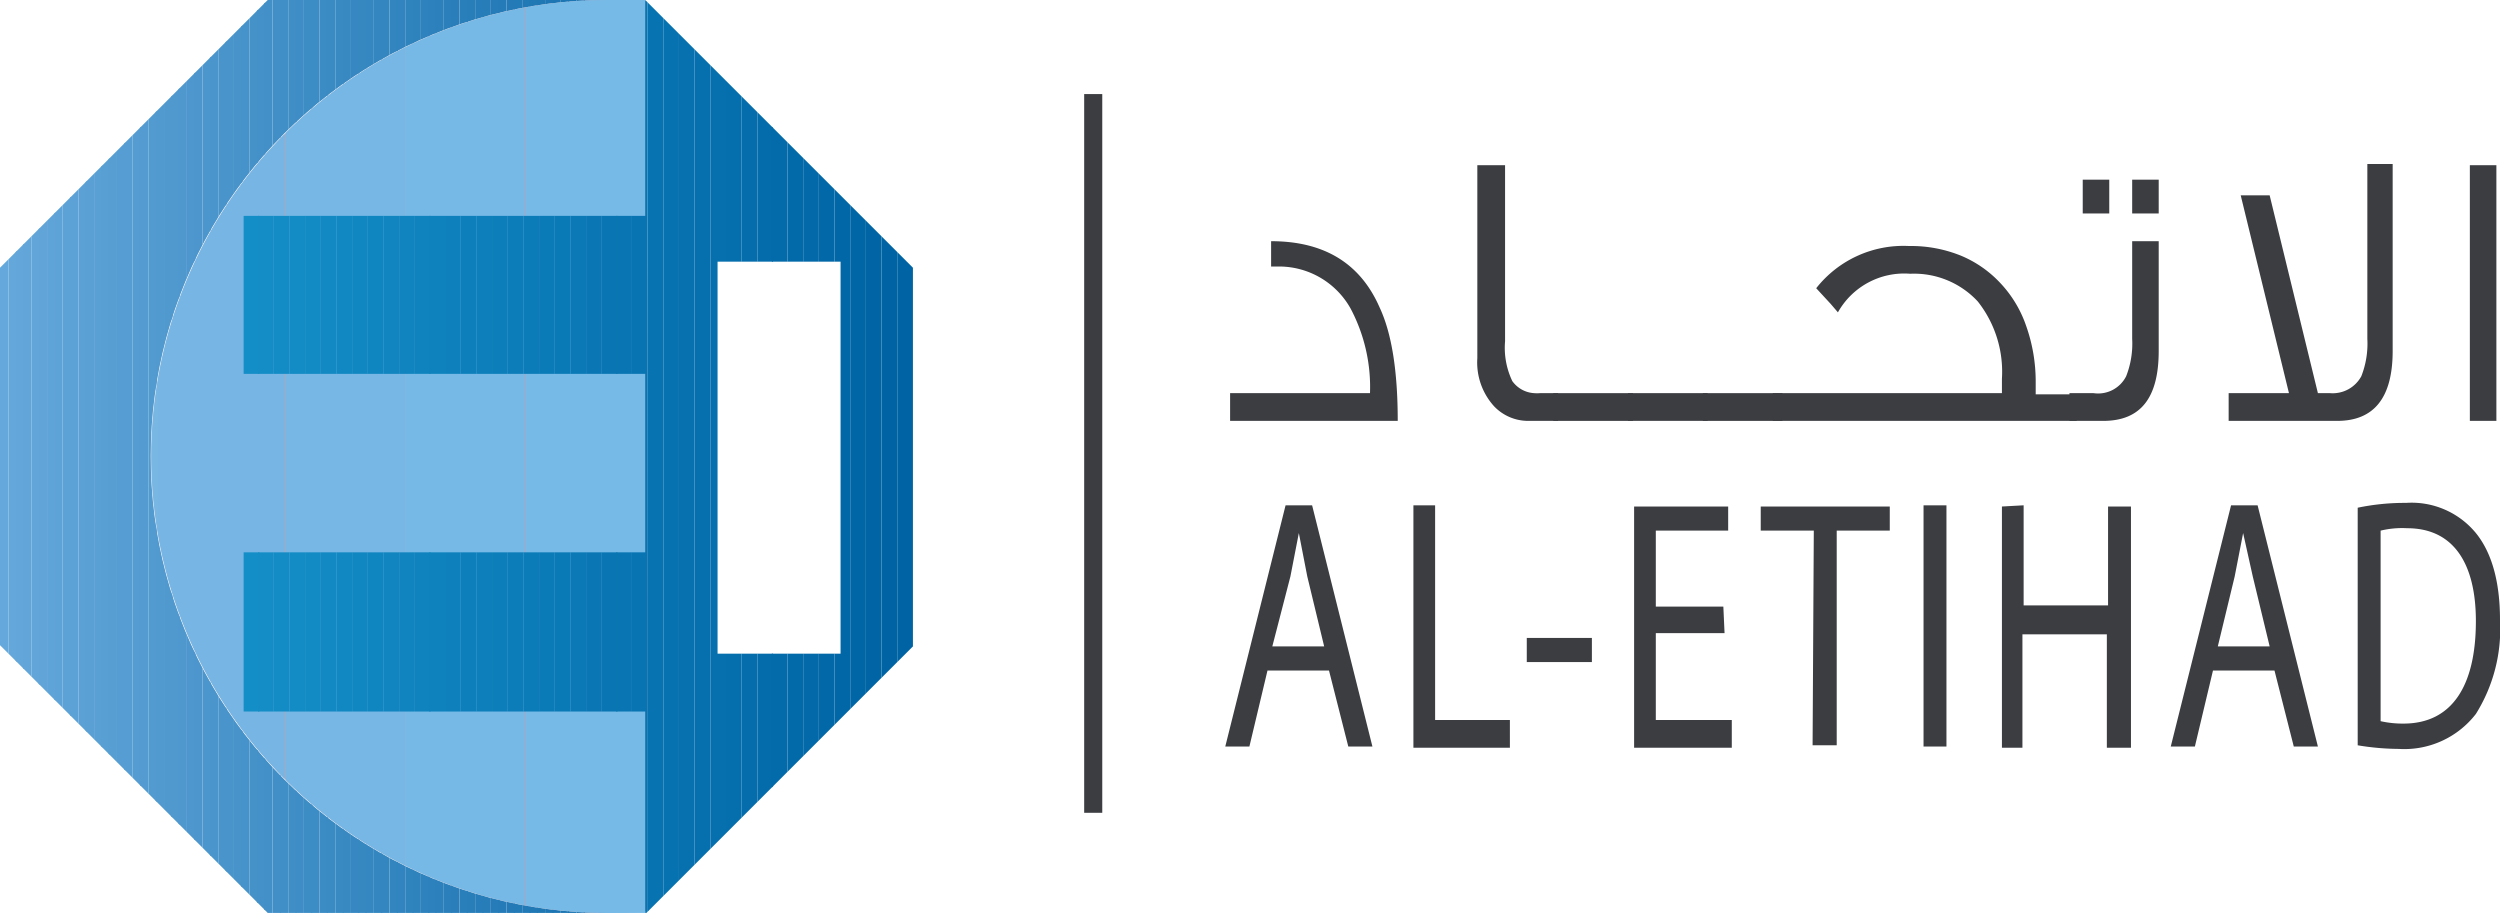 <svg xmlns="http://www.w3.org/2000/svg" width="207.3" height="75.7"><defs><clipPath id="clip-path"><path class="cls-1" d="M12.5 37.8A37.8 37.8 0 0150.4 0H22.2L0 22.2v31.3l22.2 22.2h28.2a37.8 37.8 0 01-37.9-37.9z"/></clipPath><clipPath id="clip-path-2"><path class="cls-1" d="M53.5 0h-3.1a37.8 37.8 0 100 75.7h3.1z"/></clipPath><clipPath id="clip-path-3"><path class="cls-1" d="M53.5 0v17.9H20.1V31h33.4v14.8H20.1V59h33.4v16.8l22.2-22.2V22.2zm16.2 54.2H59.5V21.7h10.2z"/></clipPath><style>.cls-1{fill:none}.cls-3{fill:#65a8db}.cls-80{fill:#1772b0}.cls-84{fill:#78b7e4}.cls-85{fill:#77b6e4}.cls-88{fill:#76bae8}.cls-90{fill:#066fad}.cls-91{fill:#056eac}.cls-92{fill:#056dac}.cls-93{fill:#046cab}.cls-94{fill:#046baa}.cls-95{fill:#036aa9}.cls-96{fill:#0369a8}.cls-97{fill:#0268a7}.cls-98{fill:#0267a6}.cls-99{fill:#148ec7}.cls-132{fill:#0063a3}.cls-133{fill:#3b3d41}</style></defs><g id="Layer_2" data-name="Layer 2"><g id="Layer_1-2" data-name="Layer 1"><g clip-path="url(#clip-path)"><path class="cls-3" d="M0 0zM0 0h.7v75.7H0z"/><path fill="#64a7da" d="M.7 0h.7v75.7H.7z"/><path fill="#63a7da" d="M1.3 0H2v75.7h-.7z"/><path fill="#62a6d9" d="M1.9 0h.7v75.7h-.7z"/><path fill="#61a5d9" d="M2.6 0h.7v75.7h-.7z"/><path fill="#60a4d8" d="M3.2 0h.7v75.7h-.7z"/><path fill="#5fa4d8" d="M3.9 0h.7v75.7h-.7z"/><path fill="#5ea3d7" d="M4.5 0h.7v75.7h-.7z"/><path fill="#5da2d7" d="M5.2 0h.7v75.7h-.7z"/><path fill="#5ca2d6" d="M5.8 0h.7v75.7h-.7z"/><path fill="#5ba1d5" d="M6.5 0h.7v75.7h-.7z"/><path fill="#5aa0d5" d="M7.1 0h.7v75.7h-.7z"/><path fill="#59a0d4" d="M7.8 0h.7v75.7h-.7z"/><path fill="#589fd4" d="M8.4 0h.7v75.7h-.7z"/><path fill="#579ed3" d="M9 0h.7v75.7H9z"/><path fill="#569dd3" d="M9.7 0h.7v75.7h-.7z"/><path fill="#559dd2" d="M10.3 0h.7v75.7h-.7z"/><path fill="#549cd2" d="M11 0h.7v75.7H11z"/><path fill="#539bd1" d="M11.6 0h.7v75.7h-.7z"/><path fill="#529bd0" d="M12.3 0h.7v75.7h-.7z"/><path fill="#519ad0" d="M12.9 0h.7v75.7h-.7z"/><path fill="#5099cf" d="M13.6 0h.7v75.7h-.7z"/><path fill="#4f99cf" d="M14.2 0h.7v75.7h-.7z"/><path fill="#4e98ce" d="M14.8 0h.7v75.7h-.7z"/><path fill="#4d97ce" d="M15.5 0h.7v75.7h-.7z"/><path fill="#4c96cd" d="M16.1 0h.7v75.7h-.7z"/><path fill="#4b96cc" d="M16.8 0h.7v75.7h-.7z"/><path fill="#4a95cc" d="M17.4 0h.7v75.7h-.7z"/><path fill="#4994cb" d="M18.1 0h.7v75.7h-.7z"/><path fill="#4894cb" d="M18.7 0h.7v75.7h-.7z"/><path fill="#4793ca" d="M19.4 0h.7v75.7h-.7z"/><path fill="#4692ca" d="M20 0h.7v75.7H20z"/><path fill="#4592c9" d="M20.7 0h.7v75.7h-.7z"/><path fill="#4491c9" d="M21.3 0h.7v75.7h-.7z"/><path fill="#4390c8" d="M21.9 0h.7v75.7h-.7z"/><path fill="#428fc7" d="M22.6 0h.7v75.7h-.7z"/><path fill="#418fc7" d="M23.2 0h.7v75.7h-.7z"/><path fill="#408ec6" d="M23.9 0h.7v75.7h-.7z"/><path fill="#3f8dc6" d="M24.5 0h.7v75.7h-.7z"/><path fill="#3d8dc5" d="M25.2 0h.7v75.7h-.7z"/><path fill="#3c8cc5" d="M25.8 0h.7v75.7h-.7z"/><path fill="#3b8bc4" d="M26.5 0h.7v75.7h-.7z"/><path fill="#3a8bc4" d="M27.1 0h.7v75.7h-.7z"/><path fill="#398ac3" d="M27.8 0h.7v75.7h-.7z"/><path fill="#3889c2" d="M28.4 0h.7v75.7h-.7z"/><path fill="#3788c2" d="M29.1 0h.7v75.7h-.7z"/><path fill="#3688c1" d="M29.7 0h.7v75.7h-.7z"/><path fill="#3587c1" d="M30.3 0h.7v75.7h-.7z"/><path fill="#3486c0" d="M31 0h.7v75.7H31z"/><path fill="#3386c0" d="M31.6 0h.7v75.7h-.7z"/><path fill="#3285bf" d="M32.3 0h.7v75.7h-.7z"/><path fill="#3184bf" d="M32.9 0h.7v75.7h-.7z"/><path fill="#3084be" d="M33.6 0h.7v75.7h-.7z"/><path fill="#2f83bd" d="M34.2 0h.7v75.7h-.7z"/><path fill="#2e82bd" d="M34.9 0h.7v75.7h-.7z"/><path fill="#2d81bc" d="M35.5 0h.7v75.7h-.7z"/><path fill="#2c81bc" d="M36.1 0h.7v75.7h-.7z"/><path fill="#2b80bb" d="M36.8 0h.7v75.7h-.7z"/><path fill="#2a7fbb" d="M37.4 0h.7v75.7h-.7z"/><path fill="#297fba" d="M38.1 0h.7v75.7h-.7z"/><path fill="#287eb9" d="M38.7 0h.7v75.7h-.7z"/><path fill="#277db9" d="M39.4 0h.7v75.7h-.7z"/><path fill="#267db8" d="M40 0h.7v75.7H40z"/><path fill="#257cb8" d="M40.7 0h.7v75.7h-.7z"/><path fill="#247bb7" d="M41.3 0h.7v75.7h-.7z"/><path fill="#237ab7" d="M42 0h.7v75.7H42z"/><path fill="#227ab6" d="M42.6 0h.7v75.7h-.7z"/><path fill="#2179b6" d="M43.3 0h.7v75.7h-.7z"/><path fill="#2078b5" d="M43.9 0h.7v75.7h-.7z"/><path fill="#1f78b4" d="M44.5 0h.7v75.7h-.7z"/><path fill="#1e77b4" d="M45.2 0h.7v75.7h-.7z"/><path fill="#1d76b3" d="M45.8 0h.7v75.7h-.7z"/><path fill="#1c76b3" d="M46.5 0h.7v75.7h-.7z"/><path fill="#1b75b2" d="M47.1 0h.7v75.7h-.7z"/><path fill="#1a74b2" d="M47.8 0h.7v75.7h-.7z"/><path fill="#1973b1" d="M48.4 0h.7v75.7h-.7z"/><path fill="#1873b1" d="M49.1 0h.7v75.7h-.7z"/><path class="cls-80" d="M49.7 0h.7v75.7h-.7zM50.4 75.7z"/></g><path d="M53.6.1L50.4 0a37.8 37.8 0 100 75.7c1.2 0 2.3 0 3.4-.2z" fill="#3d5791" opacity=".5"/><g clip-path="url(#clip-path-2)"><path class="cls-84" d="M12.5 0zM12.5 0h.6v75.7h-.6z"/><path class="cls-85" d="M13.1 0h.6v75.7h-.6zM13.7 0h9.9v75.7h-9.9z"/><path fill="#77b7e5" d="M23.7 0h9.9v75.7h-9.9z"/><path fill="#76b9e7" d="M33.6 0h9.9v75.7h-9.9z"/><path class="cls-88" d="M43.6 0h9.9v75.7h-9.9z"/></g><g clip-path="url(#clip-path-3)"><path class="cls-90" d="M59.5 21.8h.7v32.4h-.7z"/><path class="cls-91" d="M60.2 21.8h1.3v32.4h-1.3z"/><path class="cls-92" d="M61.5 21.8h1.3v32.4h-1.3z"/><path class="cls-93" d="M62.8 21.8h1.3v32.4h-1.3z"/><path class="cls-94" d="M64 21.8h1.3v32.4H64z"/><path class="cls-95" d="M65.3 21.8h1.3v32.4h-1.3z"/><path class="cls-96" d="M66.6 21.8h1.3v32.4h-1.3z"/><path class="cls-97" d="M67.9 21.8h1.3v32.4h-1.3z"/><path class="cls-98" d="M69.2 21.8h.5v32.4h-.5z"/><path class="cls-99" d="M20.2 0h1.3v75.7h-1.3z"/><path fill="#148dc6" d="M21.4 0h1.3v75.7h-1.3z"/><path fill="#138cc5" d="M22.7 0H24v75.7h-1.3z"/><path fill="#138bc4" d="M24 0h1.3v75.7H24z"/><path fill="#128ac4" d="M25.3 0h1.3v75.7h-1.3z"/><path fill="#1289c3" d="M26.6 0h1.3v75.7h-1.3z"/><path fill="#1188c2" d="M27.9 0h1.3v75.7h-1.3z"/><path fill="#1187c1" d="M29.2 0h1.3v75.7h-1.3z"/><path fill="#1086c0" d="M30.5 0h1.3v75.7h-1.3z"/><path fill="#1085bf" d="M31.8 0h1.3v75.7h-1.3z"/><path fill="#0f84be" d="M33.1 0h1.3v75.7h-1.3z"/><path fill="#0f83be" d="M34.4 0h1.3v75.7h-1.3z"/><path fill="#0e82bd" d="M35.6 0h1.3v75.7h-1.3z"/><path fill="#0e81bc" d="M36.9 0h1.3v75.7h-1.3z"/><path fill="#0d80bb" d="M38.2 0h1.3v75.7h-1.3z"/><path fill="#0d7fba" d="M39.5 0h1.3v75.7h-1.3z"/><path fill="#0c7eb9" d="M40.8 0h1.3v75.7h-1.3z"/><path fill="#0c7db8" d="M42.1 0h1.3v75.7h-1.3z"/><path fill="#0b7cb8" d="M43.4 0h1.3v75.7h-1.3z"/><path fill="#0b7bb7" d="M44.7 0H46v75.7h-1.3z"/><path fill="#0a7ab6" d="M46 0h1.3v75.7H46z"/><path fill="#0a79b5" d="M47.3 0h1.3v75.7h-1.3z"/><path fill="#0a77b4" d="M48.6 0h1.3v75.7h-1.3z"/><path fill="#0976b3" d="M49.9 0h1.3v75.7h-1.3z"/><path fill="#0975b2" d="M51.1 0h1.3v75.7h-1.3z"/><path fill="#0874b2" d="M52.4 0h1.3v75.7h-1.3z"/><path fill="#0873b1" d="M53.7 0H55v75.7h-1.3z"/><path fill="#0772b0" d="M55 0h1.3v75.7H55z"/><path fill="#0771af" d="M56.3 0h1.3v75.7h-1.3z"/><path fill="#0670ae" d="M57.6 0h1.3v75.7h-1.3z"/><path class="cls-90" d="M58.9 0h1.3v75.7h-1.3z"/><path class="cls-91" d="M60.2 0h1.3v75.7h-1.3z"/><path class="cls-92" d="M61.5 0h1.3v75.7h-1.3z"/><path class="cls-93" d="M62.8 0h1.3v75.7h-1.3z"/><path class="cls-94" d="M64 0h1.3v75.7H64z"/><path class="cls-95" d="M65.3 0h1.3v75.7h-1.3z"/><path class="cls-96" d="M66.6 0h1.3v75.7h-1.3z"/><path class="cls-97" d="M67.9 0h1.3v75.7h-1.3z"/><path class="cls-98" d="M69.2 0h1.3v75.7h-1.3z"/><path fill="#0166a6" d="M70.5 0h1.3v75.7h-1.3z"/><path fill="#0165a5" d="M71.8 0h1.3v75.7h-1.3z"/><path fill="#0064a4" d="M73.1 0h1.3v75.7h-1.3z"/><path class="cls-132" d="M74.4 0h1.3v75.7h-1.3zM75.7 75.7z"/></g><path class="cls-133" d="M89.9 7.8h1.5v59.6h-1.5zM115.9 34.9H102v-2.3h11.6a13.9 13.9 0 00-1.6-7 6.8 6.8 0 00-5.8-3.5h-.8V20q6.6 0 9 5.5 1.5 3.2 1.5 9.4zM129.2 34.9h-2.5a3.9 3.9 0 01-2.8-1.2 5.4 5.4 0 01-1.4-4v-16h2.3v14.6a6.4 6.4 0 00.6 3.3 2.4 2.4 0 001.8 1 3 3 0 00.5 0h1.5z"/><path class="cls-133" d="M135.4 34.9h-6.6v-2.3h6.6z"/><path class="cls-133" d="M141.6 34.9H135v-2.3h6.6z"/><path class="cls-133" d="M147.8 34.9h-6.6v-2.3h6.6z"/><path class="cls-133" d="M172.2 34.9H147v-2.3h19V32v-.6a9.4 9.4 0 00-2-6.4 7.2 7.2 0 00-5.6-2.3 6.3 6.3 0 00-6 3.2l-.6-.7-1.2-1.3a9.2 9.2 0 017.7-3.5 11 11 0 014.3.8 9.4 9.4 0 013.2 2.2A9.8 9.8 0 01168 27a13.8 13.8 0 01.8 4.7v1h3.4z"/><path class="cls-133" d="M179 20v9.1c0 3.9-1.5 5.8-4.6 5.8h-2.8v-2.3h2a2.6 2.6 0 002.7-1.4 7.4 7.4 0 00.5-3.1V20zm-4.1-2.3h-2.2v-2.8h2.2zm4.1 0h-2.2v-2.8h2.2zM198.4 13.6v15.5q0 5.8-4.6 5.8h-9v-2.3h5l-4-16.4h2.4l4 16.4h1a2.7 2.7 0 002.6-1.4 7.4 7.4 0 00.5-3.1V13.6zM207 34.9h-2.2V13.7h2.2zM105.1 55.6l-1.5 6.3h-2l5-20h2.2l5 20h-2l-1.6-6.3zm4.7-2l-1.4-5.8-.7-3.6-.7 3.6-1.5 5.8zM117.2 41.9h1.8v17.8h6.2V62h-8zM132 52.9v2h-5.4v-2zM143 52.5h-5.7v7.2h6.3V62h-8.1v-20h7.8V44h-6v6.3h5.6zM150.4 44H146V42h10.7V44h-4.4v17.8h-2zM161.4 41.9v20h-1.9v-20zM167.8 41.9v8.3h7V42h1.9v20h-2v-9.4h-7v9.4H166v-20zM183.5 55.6l-1.5 6.3h-2l5-20h2.2l5 20h-2l-1.6-6.3zm4.7-2l-1.4-5.8-.8-3.6-.7 3.6-1.4 5.8zM195.5 42.1a19.1 19.1 0 014-.4 6.9 6.9 0 015.8 2.5c1.3 1.6 2 4 2 7.2a13.3 13.3 0 01-2 7.8 7.5 7.5 0 01-6.4 2.9 21.4 21.4 0 01-3.4-.3zm1.9 17.7a8.4 8.4 0 001.9.2c4 0 6-3.1 6-8.5 0-4.7-1.8-7.7-5.7-7.7a7.6 7.6 0 00-2.2.2z"/></g></g></svg>
